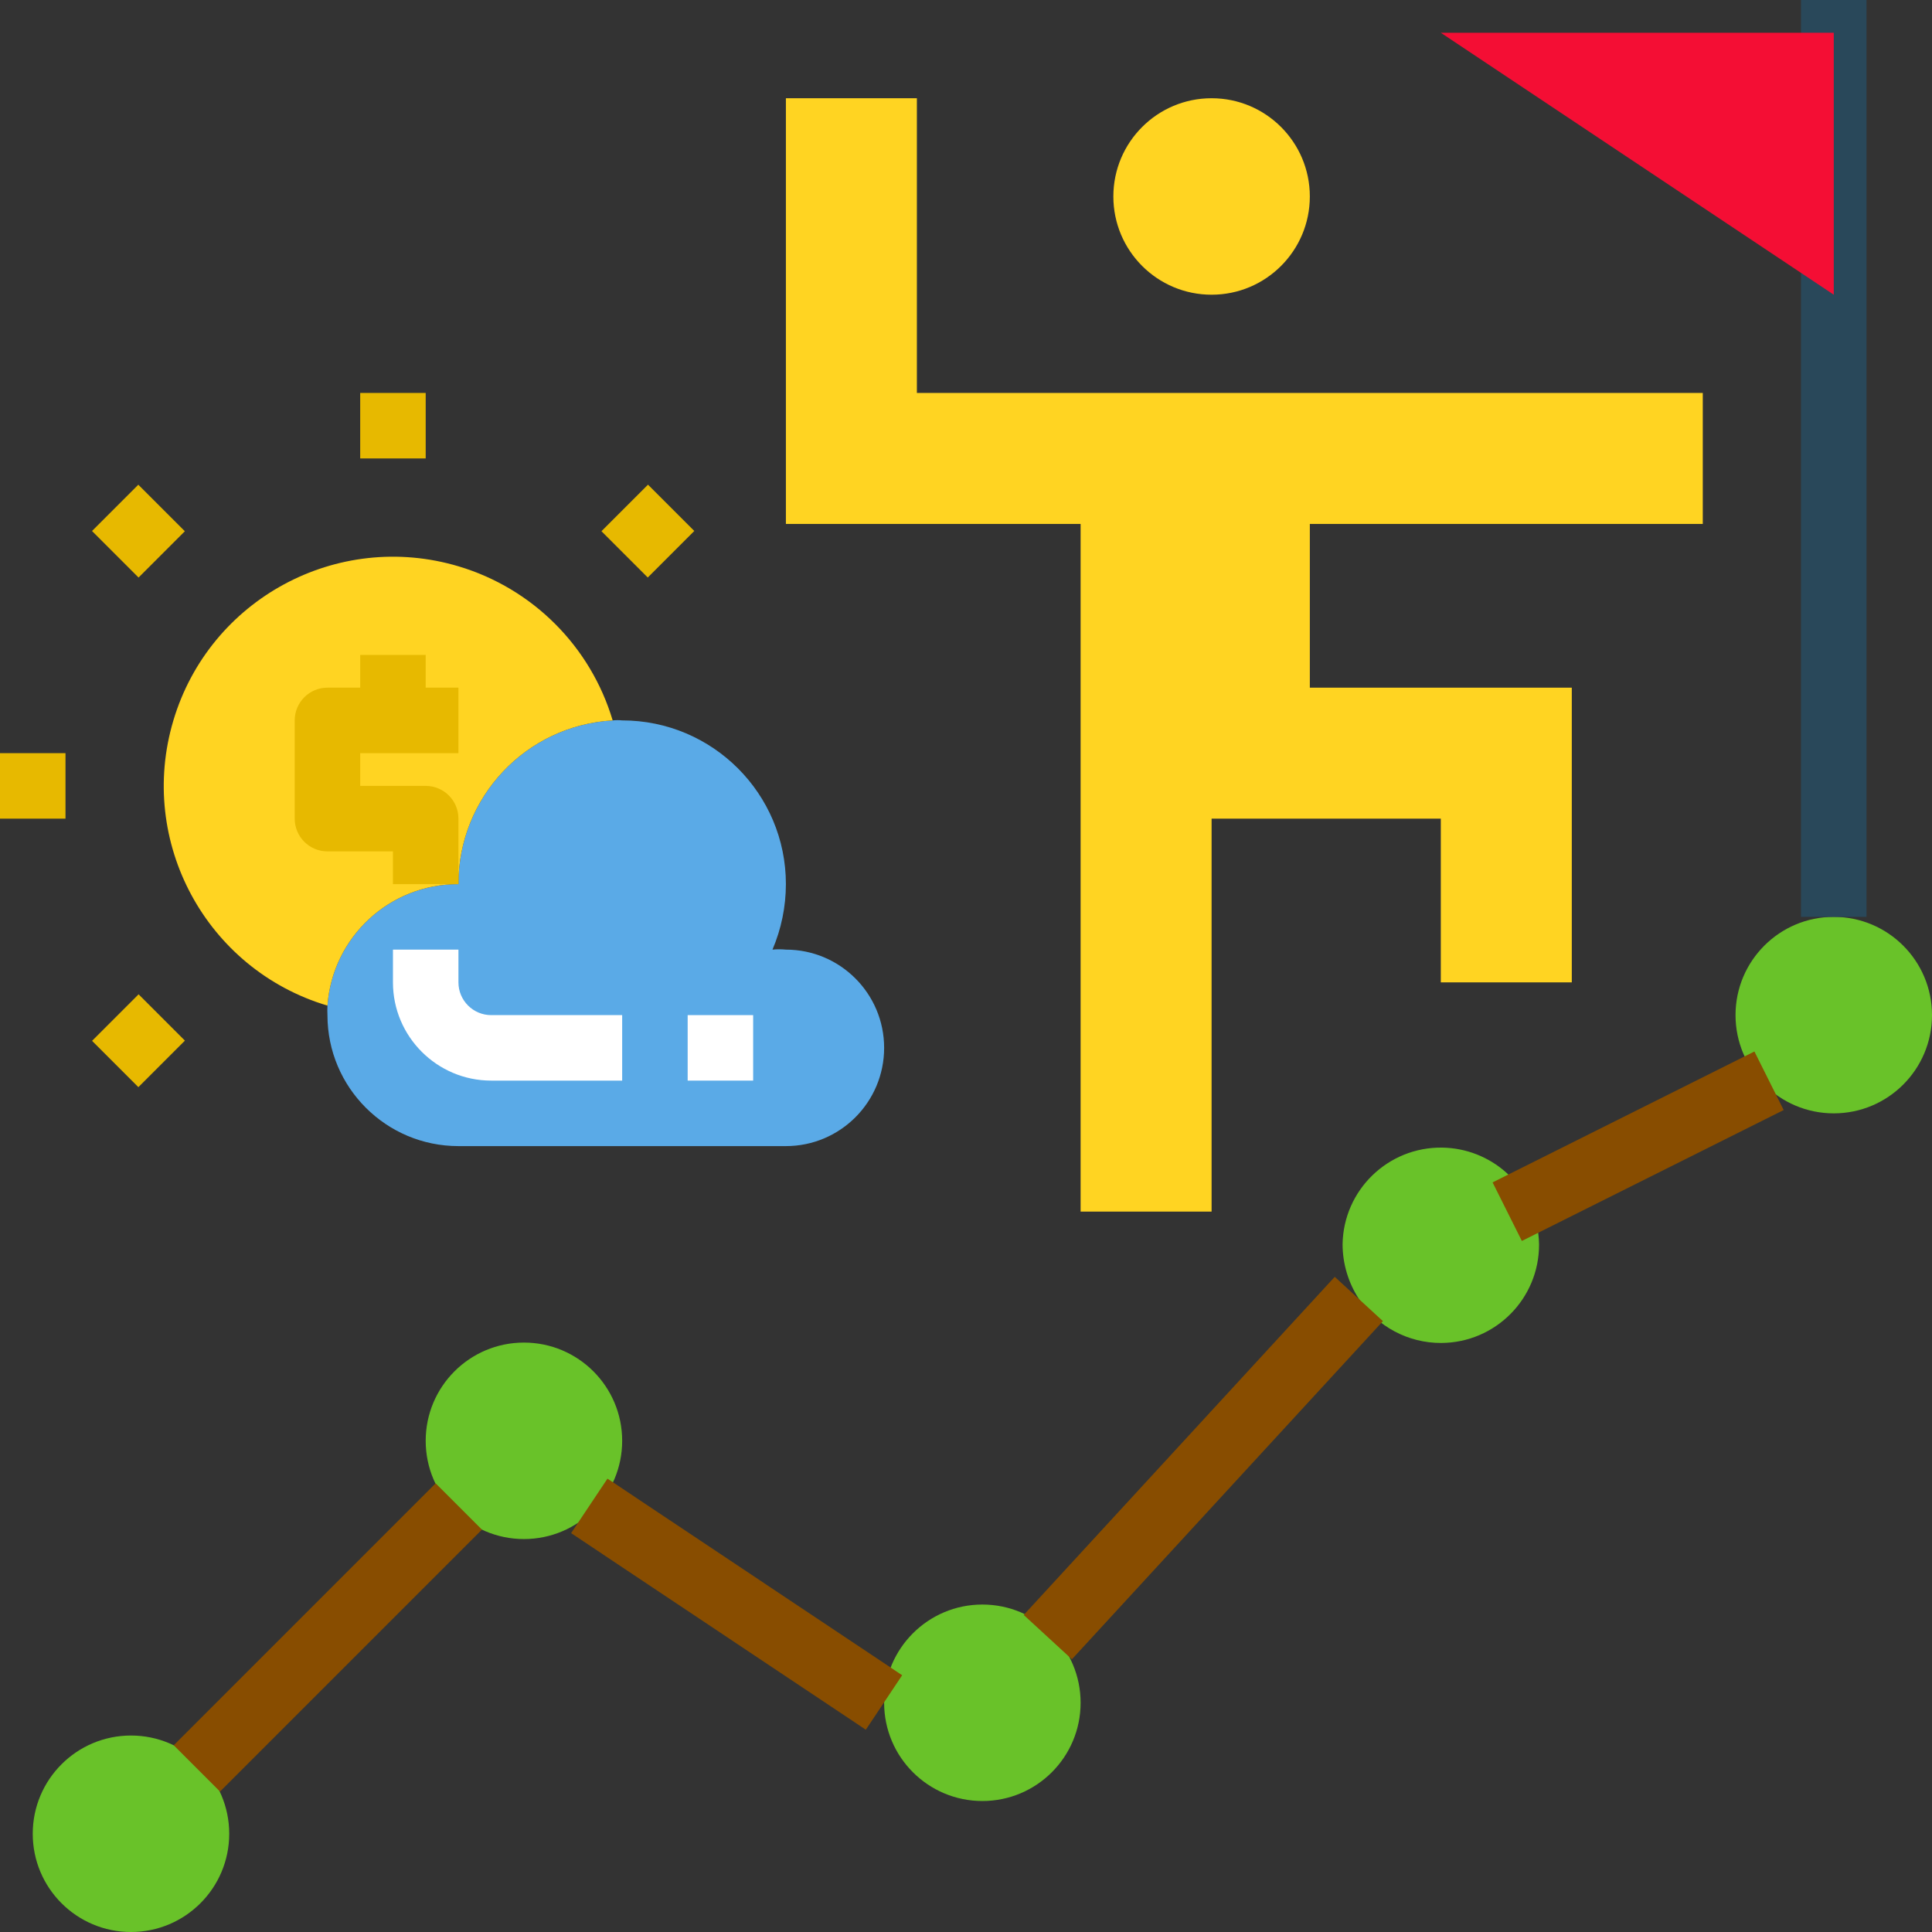 <?xml version="1.0" encoding="iso-8859-1"?>
<!-- Generator: Adobe Illustrator 19.0.0, SVG Export Plug-In . SVG Version: 6.00 Build 0)  -->
<svg version="1.1" id="Capa_1" xmlns="http://www.w3.org/2000/svg" xmlns:xlink="http://www.w3.org/1999/xlink" x="0px" y="0px"
	 viewBox="0 0 472 472" style="enable-background:new 0 0 472 472;" xml:space="preserve">
<rect x="0" y="0" width="472" height="472" fill="#333333" stroke="none"/>
<g>
	<circle style="fill:#FFD422;" cx="296" cy="48" r="24"/>
	<polygon style="fill:#FFD422;" points="224,96 416,96 416,128 320,128 320,168 384,168 384,240 352,240 352,200 296,200 296,296 
		264,296 264,128 192,128 192,24 224,24 	"/>
</g>
<g>
	<path style="fill:#69C229;" d="M472,248c0,13.255-10.745,24-24,24s-24-10.745-24-24c0-13.255,10.745-24,24-24S472,234.745,472,248z
		"/>
	<circle style="fill:#69C229;" cx="240" cy="416" r="24"/>
	<circle style="fill:#69C229;" cx="128" cy="352" r="24"/>
	<circle style="fill:#69C229;" cx="32" cy="448" r="24"/>
</g>
<g>
	
		<rect x="34.784" y="392.003" transform="matrix(-0.707 0.707 -0.707 -0.707 419.482 626.251)" style="fill:#884D00;" width="90.512" height="16"/>
	
		<rect x="172.001" y="348.77" transform="matrix(-0.555 0.832 -0.832 -0.555 606.043 459.732)" style="fill:#884D00;" width="16" height="86.536"/>
</g>
<path style="fill:#69C229;" d="M376,304c0.052,13.255-10.651,24.042-23.906,24.094c-8.077,0.032-15.629-4.002-20.094-10.734
	c-2.596-3.973-3.986-8.614-4-13.36c0.202-13.253,11.11-23.833,24.363-23.631c5.778,0.088,11.33,2.258,15.637,6.111
	C372.996,290.947,375.896,297.299,376,304z"/>
<g>
	
		<rect x="237.865" y="350.693" transform="matrix(-0.677 0.736 -0.736 -0.677 757.004 385.114)" style="fill:#884D00;" width="112.24" height="15.992"/>
	
		<rect x="364.201" y="271.992" transform="matrix(-0.894 0.447 -0.447 -0.894 882.943 351.551)" style="fill:#884D00;" width="71.552" height="16"/>
</g>
<rect x="440" style="fill:#29485A;" width="16" height="224"/>
<polyline style="fill:#F40E34;" points="448,8 352,8 448,72 "/>
<path style="fill:#5AAAE7;" d="M216,256c0,13.255-10.745,24-24,24h-80c-17.673,0-32-14.327-32-32c-0.04-0.773-0.04-1.547,0-2.32
	c1.218-16.761,15.195-29.724,32-29.68c-0.036-21.216,16.499-38.769,37.68-40c0.771-0.082,1.549-0.082,2.32,0
	c22.091,0,40,17.909,40,40c-0.006,5.5-1.122,10.942-3.28,16l0,0c1.09-0.112,2.19-0.112,3.28,0C205.255,232,216,242.745,216,256z"/>
<path style="fill:#FFD422;" d="M149.68,176c-21.181,1.231-37.716,18.784-37.68,40c-16.805-0.044-30.782,12.919-32,29.68
	c-29.635-8.848-46.487-40.045-37.639-69.68s40.045-46.487,69.68-37.639C130.129,143.761,144.28,157.912,149.68,176z"/>
<g>
	<rect x="88" y="96" style="fill:#E7B900;" width="16" height="16"/>
	
		<rect x="25.791" y="121.729" transform="matrix(-0.707 0.707 -0.707 -0.707 149.457 197.615)" style="fill:#E7B900;" width="16" height="16.08"/>
	<rect y="184" style="fill:#E7B900;" width="16" height="16"/>
	
		<rect x="25.761" y="246.234" transform="matrix(-0.707 0.707 -0.707 -0.707 237.472 410.104)" style="fill:#E7B900;" width="16.08" height="16"/>
	
		<rect x="150.209" y="121.752" transform="matrix(-0.707 0.707 -0.707 -0.707 361.896 109.601)" style="fill:#E7B900;" width="16.08" height="16"/>
	<path style="fill:#E7B900;" d="M112,184v-16h-8v-8H88v8h-8c-4.418,0-8,3.578-8,8v24c0,4.422,3.582,8,8,8h16v8h16v-16
		c0-4.422-3.582-8-8-8H88v-8H112z"/>
</g>
<g>
	<path style="fill:#FFFFFF;" d="M152,264h-32c-13.234,0-24-10.766-24-24v-8h16v8c0,4.414,3.59,8,8,8h32V264z"/>
	<rect x="168" y="248" style="fill:#FFFFFF;" width="16" height="16"/>
</g>
<g>
</g>
<g>
</g>
<g>
</g>
<g>
</g>
<g>
</g>
<g>
</g>
<g>
</g>
<g>
</g>
<g>
</g>
<g>
</g>
<g>
</g>
<g>
</g>
<g>
</g>
<g>
</g>
<g>
</g>
</svg>
